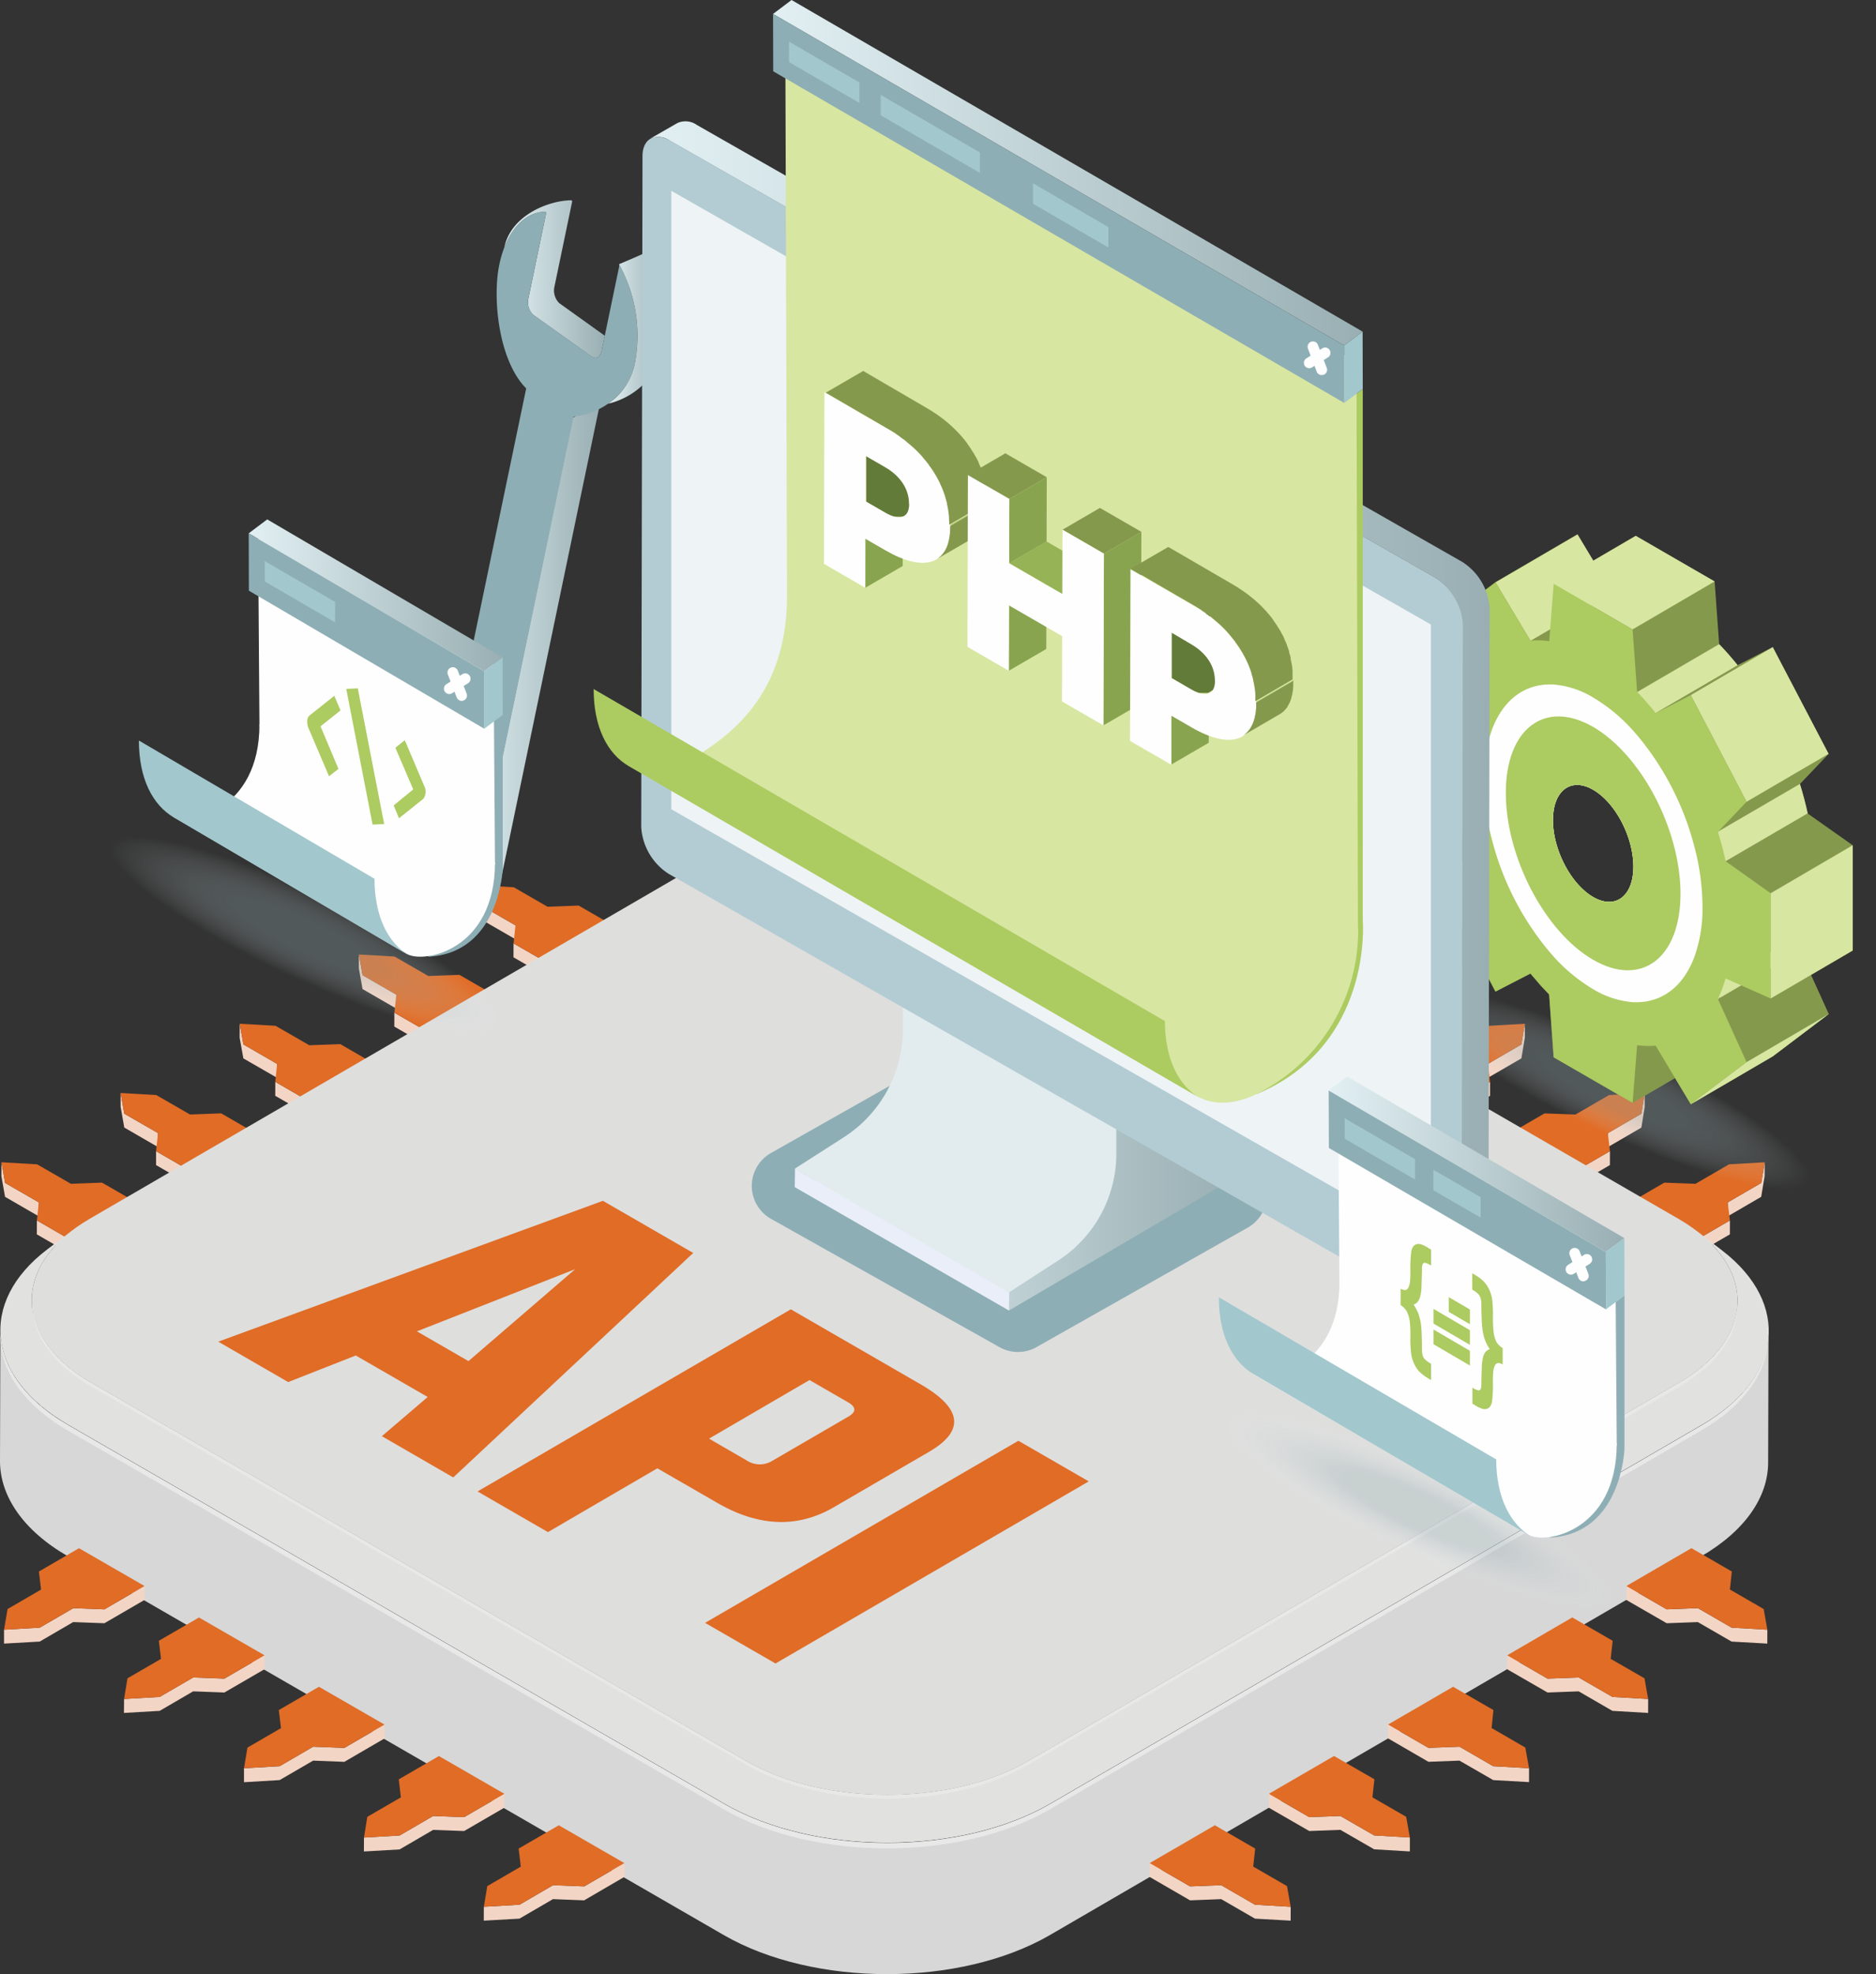 <svg id="Layer_1" data-name="Layer 1" xmlns="http://www.w3.org/2000/svg" xmlns:xlink="http://www.w3.org/1999/xlink" viewBox="0 0 352.92 371.29"><rect x="0" y="0" width="352.92" height="371.29" fill="#333333" stroke="none"/><defs><style>.cls-1{fill:#f3d5c5;}.cls-2{fill:#e06c26;}.cls-14,.cls-3,.cls-8,.cls-9{isolation:isolate;}.cls-4{fill:#dededd;}.cls-5{fill:#d7d7d7;}.cls-6{fill:#e9e8e8;}.cls-7{fill:#e1e1e0;}.cls-14,.cls-8,.cls-9{opacity:0.3;}.cls-8{fill:url(#radial-gradient);}.cls-9{fill:url(#radial-gradient-2);}.cls-10{fill:#85994d;}.cls-11{fill:#d7e6a1;}.cls-12{fill:#accb61;}.cls-13{fill:#fdfefd;}.cls-14{fill:url(#radial-gradient-3);}.cls-15{fill:#8eaeb5;}.cls-16{fill:url(#linear-gradient);}.cls-17{fill:#e2ecee;}.cls-18{fill:#e9eef8;}.cls-19{fill:url(#linear-gradient-2);}.cls-20{fill:#5d797d;}.cls-21{fill:url(#linear-gradient-3);}.cls-22{fill:url(#linear-gradient-4);}.cls-23{fill:url(#linear-gradient-5);}.cls-24{fill:#b3ccd3;}.cls-25{fill:#eef3f5;}.cls-26{fill:url(#linear-gradient-6);}.cls-27{fill:#a2c7cd;}.cls-28{fill:url(#linear-gradient-7);}.cls-29{fill:url(#linear-gradient-8);}.cls-30{fill:#89a44f;}.cls-31{fill:#637b39;}.cls-32{fill:#96b356;}</style><radialGradient id="radial-gradient" cx="461.72" cy="-399.29" r="40.6" gradientTransform="matrix(0, 1, 0.2, 0, 383.35, -256.77)" gradientUnits="userSpaceOnUse"><stop offset="0.38" stop-color="#99afb3"/><stop offset="0.46" stop-color="#9fb4b8" stop-opacity="0.92"/><stop offset="0.6" stop-color="#adc1c6" stop-opacity="0.72"/><stop offset="0.8" stop-color="#c6d7da" stop-opacity="0.38"/><stop offset="1" stop-color="#e2f0f3" stop-opacity="0"/></radialGradient><radialGradient id="radial-gradient-2" cx="226.55" cy="-477.09" r="40.6" gradientTransform="matrix(0, 1, 0.2, 0, 152.91, -50.59)" xlink:href="#radial-gradient"/><radialGradient id="radial-gradient-3" cx="462.17" cy="-486.49" r="40.61" gradientTransform="matrix(0, 1, 0.2, 0, 364.31, -178.02)" xlink:href="#radial-gradient"/><linearGradient id="linear-gradient" x1="149.51" y1="-776.65" x2="232.3" y2="-776.65" gradientTransform="matrix(1, 0, 0, -1, 0, -549.5)" gradientUnits="userSpaceOnUse"><stop offset="0" stop-color="#e2f0f3"/><stop offset="1" stop-color="#99afb3"/></linearGradient><linearGradient id="linear-gradient-2" x1="94.87" y1="-602" x2="113.78" y2="-602" xlink:href="#linear-gradient"/><linearGradient id="linear-gradient-3" x1="86.76" y1="-673.41" x2="113.15" y2="-673.41" xlink:href="#linear-gradient"/><linearGradient id="linear-gradient-4" x1="114.4" y1="-611.23" x2="124.81" y2="-611.23" xlink:href="#linear-gradient"/><linearGradient id="linear-gradient-5" x1="122.3" y1="-684.35" x2="280.24" y2="-684.35" xlink:href="#linear-gradient"/><linearGradient id="linear-gradient-6" x1="145.43" y1="-581.99" x2="256.34" y2="-581.99" xlink:href="#linear-gradient"/><linearGradient id="linear-gradient-7" x1="249.95" y1="-768.49" x2="305.57" y2="-768.49" xlink:href="#linear-gradient"/><linearGradient id="linear-gradient-8" x1="46.79" y1="-661.48" x2="94.55" y2="-661.48" xlink:href="#linear-gradient"/></defs><polygon class="cls-1" points="241.72 169.1 241.73 166.49 241.08 170.38 234.76 174.05 234.76 176.65 241.07 172.99 241.72 169.1"/><polygon class="cls-1" points="235.17 180.05 235.18 177.44 227.62 181.82 215.3 174.7 215.29 177.32 227.62 184.44 235.17 180.05"/><polygon class="cls-1" points="264.29 182.13 264.3 179.51 263.65 183.4 257.34 187.07 257.33 189.69 263.63 186.02 264.29 182.13"/><polygon class="cls-1" points="237.86 190.35 250.19 197.47 257.74 193.08 257.75 190.47 250.2 194.85 237.87 187.74 237.86 190.35"/><polygon class="cls-1" points="286.86 195.16 286.87 192.55 286.21 196.44 279.91 200.1 279.9 202.72 286.21 199.06 286.86 195.16"/><polygon class="cls-1" points="260.43 203.38 272.75 210.5 280.31 206.11 280.31 203.49 272.77 207.88 260.44 200.76 260.43 203.38"/><polygon class="cls-1" points="309.41 208.18 309.41 205.57 308.78 209.47 302.47 213.13 302.47 215.75 308.78 212.08 309.41 208.18"/><polygon class="cls-1" points="283 216.41 295.31 223.52 302.86 219.13 302.87 216.51 295.31 220.9 283 213.79 283 216.41"/><polygon class="cls-1" points="331.97 221.21 331.99 218.6 331.33 222.49 325.02 226.15 325.02 228.77 331.32 225.1 331.97 221.21"/><polygon class="cls-1" points="305.55 229.43 317.87 236.55 325.43 232.16 325.44 229.54 317.88 233.93 305.56 226.81 305.55 229.43"/><polygon class="cls-2" points="235.18 177.44 234.76 174.05 241.08 170.38 241.73 166.49 235.02 166.88 228.71 170.54 222.84 170.32 215.3 174.7 227.62 181.82 235.18 177.44"/><polygon class="cls-2" points="250.2 194.85 257.75 190.47 257.34 187.07 263.65 183.4 264.3 179.51 257.58 179.91 251.28 183.57 245.42 183.34 237.87 187.74 250.2 194.85"/><polygon class="cls-2" points="272.77 207.88 280.31 203.49 279.91 200.1 286.21 196.44 286.87 192.55 280.15 192.94 273.84 196.6 267.99 196.38 260.44 200.76 272.77 207.88"/><polygon class="cls-2" points="295.31 220.9 302.87 216.51 302.47 213.13 308.78 209.47 309.41 205.57 302.7 205.96 296.39 209.62 290.56 209.41 283 213.79 295.31 220.9"/><polygon class="cls-2" points="317.88 233.93 325.44 229.54 325.02 226.15 331.33 222.49 331.99 218.6 325.27 218.99 318.96 222.65 313.1 222.43 305.56 226.81 317.88 233.93"/><polygon class="cls-1" points="96.97 176.66 96.98 174.05 90.63 170.38 89.94 166.49 89.93 169.1 90.62 172.99 96.97 176.66"/><polygon class="cls-1" points="96.6 180.05 104.2 184.44 116.45 177.32 116.45 174.7 104.21 181.82 96.61 177.44 96.6 180.05"/><polygon class="cls-1" points="74.55 189.69 74.56 187.07 68.21 183.41 67.51 179.52 67.51 182.13 68.2 186.02 74.55 189.69"/><polygon class="cls-1" points="74.18 193.08 81.78 197.47 94.03 190.35 94.03 187.74 81.79 194.85 74.19 190.47 74.18 193.08"/><polygon class="cls-1" points="52.13 202.72 52.13 200.1 45.79 196.44 45.1 192.55 45.08 195.16 45.78 199.06 52.13 202.72"/><polygon class="cls-1" points="51.78 206.1 59.37 210.48 71.6 203.38 71.61 200.77 59.39 207.87 51.79 203.48 51.78 206.1"/><polygon class="cls-1" points="29.72 215.74 29.73 213.12 23.38 209.46 22.69 205.57 22.69 208.18 23.38 212.07 29.72 215.74"/><polygon class="cls-1" points="29.36 219.13 36.95 223.52 49.2 216.4 49.21 213.79 36.96 220.9 29.36 216.52 29.36 219.13"/><polygon class="cls-1" points="7.3 228.77 7.31 226.15 0.96 222.49 0.27 218.6 0.26 221.21 0.95 225.1 7.3 228.77"/><polygon class="cls-1" points="6.93 232.16 14.53 236.55 26.78 229.43 26.79 226.81 14.53 233.93 6.94 229.54 6.93 232.16"/><polygon class="cls-2" points="96.98 174.05 96.61 177.44 104.21 181.82 116.45 174.7 108.86 170.32 103 170.54 96.66 166.88 89.94 166.49 90.63 170.38 96.98 174.05"/><polygon class="cls-2" points="74.56 187.07 74.19 190.47 81.79 194.85 94.03 187.74 86.44 183.35 80.58 183.57 74.23 179.91 67.51 179.52 68.21 183.41 74.56 187.07"/><polygon class="cls-2" points="52.13 200.1 51.79 203.48 59.39 207.87 71.61 200.77 64.02 196.38 58.18 196.59 51.83 192.93 45.1 192.55 45.79 196.44 52.13 200.1"/><polygon class="cls-2" points="29.73 213.12 29.36 216.52 36.96 220.9 49.21 213.79 41.61 209.4 35.75 209.62 29.4 205.96 22.69 205.57 23.38 209.46 29.73 213.12"/><polygon class="cls-2" points="7.31 226.15 6.94 229.54 14.53 233.93 26.79 226.81 19.19 222.43 13.34 222.65 6.98 218.99 0.27 218.6 0.96 222.49 7.31 226.15"/><g class="cls-3"><path class="cls-4" d="M315.78,229.25c14.74,8.51,14.8,22.29.17,30.78L193.47,331.21c-14.62,8.5-38.39,8.51-53.13,0L17.05,260c-14.71-8.5-14.79-22.29-.16-30.78l122.48-71.18c14.61-8.5,38.42-8.5,53.13,0Z"/><path class="cls-5" d="M320.11,268.09,197.63,339.27c-16.92,9.83-44.41,9.84-61.45,0L12.9,268.09C4.33,263.15.05,256.66.07,250.17L0,274.82c0,6.48,4.26,13,12.83,17.92l123.28,71.18c17,9.84,44.53,9.83,61.45,0L320,292.74c8.41-4.88,12.62-11.27,12.63-17.67l.07-24.65C332.73,256.82,328.52,263.21,320.11,268.09Z"/><path class="cls-6" d="M320.11,268.09,197.63,339.27c-16.92,9.83-44.41,9.84-61.45,0L12.9,268.09C4.33,263.15.05,256.66.07,250.17V252c.33,6.21,4.55,12.36,12.76,17.1l123.28,71.17c17,9.84,44.53,9.83,61.45,0L320,269.07c8.41-4.88,12.62-11.27,12.63-17.67v-.17C332.32,257.35,328.16,263.41,320.11,268.09Z"/><path class="cls-7" d="M324.05,235.25l-4.69-3.61c11.05,8.53,9.92,20.65-3.41,28.39L193.47,331.21c-14.62,8.5-38.39,8.51-53.13,0L17.05,260c-13.5-7.8-14.68-20-3.49-28.57l-4.71,3.59c-12.94,9.86-11.57,24,4.05,33l123.28,71.18c17,9.84,44.53,9.83,61.45,0l122.48-71.18C335.53,259.14,336.83,245.12,324.05,235.25Z"/><path class="cls-6" d="M316,260,193.47,331.21c-14.62,8.5-38.39,8.51-53.13,0L17.05,260c-7.24-4.19-10.9-9.66-11-15.15-.2,5.73,3.47,11.51,11,15.88l123.29,71.17c14.74,8.51,38.51,8.5,53.13,0L316,260.77c7.5-4.36,11.1-10.1,10.89-15.8C326.73,250.43,323.13,255.86,316,260Z"/><path class="cls-2" d="M113.42,225.85,41.06,252.34l13.15,7.6,12.72-5,13.53,7.81-8.62,7.37,13.43,7.76,45.14-42.22ZM88.13,256l-9.7-5.6,29.77-11.69Z"/><path class="cls-2" d="M156.88,283.47l17.88-10.4q10.2-5.91-1.56-12.7l-24.43-14.11L89.84,280.51l13.24,7.65,20.58-12,11.19,6.45Q146.61,289.45,156.88,283.47Zm-4.59-23.91,7.19,4.15c1.61.92,1.65,1.84.1,2.74l-14.27,8.29a4.46,4.46,0,0,1-4.74,0l-7.18-4.16Z"/><polygon class="cls-2" points="191.58 270.98 132.64 305.23 145.89 312.87 204.82 278.62 191.58 270.98"/></g><polygon class="cls-1" points="27.19 298.3 19.64 302.69 13.79 302.47 7.48 306.13 0.76 306.52 0.76 309.13 7.47 308.75 13.77 305.08 19.64 305.3 27.18 300.92 27.19 298.3"/><polygon class="cls-1" points="49.76 311.33 42.21 315.72 36.35 315.5 30.04 319.16 23.34 319.55 23.32 322.17 30.04 321.78 36.34 318.11 42.21 318.33 49.76 313.95 49.76 311.33"/><polygon class="cls-1" points="72.33 324.36 64.78 328.75 58.92 328.52 52.61 332.19 45.9 332.58 45.9 335.2 52.61 334.8 58.91 331.14 64.78 331.37 72.32 326.98 72.33 324.36"/><polygon class="cls-1" points="94.88 337.38 87.32 341.77 81.49 341.55 75.18 345.22 68.47 345.61 68.46 348.23 75.18 347.84 81.48 344.17 87.32 344.38 94.87 340 94.88 337.38"/><polygon class="cls-1" points="104.04 354.57 97.74 358.24 91.02 358.63 91.01 361.24 97.72 360.86 104.03 357.19 109.89 357.42 117.44 353.02 117.45 350.41 109.9 354.8 104.04 354.57"/><polygon class="cls-2" points="14.86 291.19 7.32 295.57 7.72 298.97 1.42 302.63 0.76 306.52 7.48 306.13 13.79 302.47 19.64 302.69 27.19 298.3 14.86 291.19"/><polygon class="cls-2" points="37.43 304.22 29.88 308.6 30.29 312 23.98 315.66 23.34 319.55 30.04 319.16 36.35 315.5 42.21 315.72 49.76 311.33 37.43 304.22"/><polygon class="cls-2" points="60 317.25 52.45 321.63 52.86 325.03 46.55 328.69 45.9 332.58 52.61 332.19 58.92 328.52 64.78 328.75 72.33 324.36 60 317.25"/><polygon class="cls-2" points="82.57 330.28 75.02 334.66 75.41 338.05 69.1 341.71 68.47 345.61 75.18 345.22 81.49 341.55 87.32 341.77 94.88 337.38 82.57 330.28"/><polygon class="cls-2" points="97.57 347.68 97.97 351.08 91.67 354.74 91.02 358.63 97.74 358.24 104.04 354.57 109.9 354.8 117.45 350.41 105.12 343.3 97.57 347.68"/><polygon class="cls-1" points="325.76 306.13 319.41 302.46 313.55 302.69 305.96 298.3 305.95 300.92 313.55 305.3 319.4 305.08 325.75 308.75 332.47 309.13 332.48 306.52 325.76 306.13"/><polygon class="cls-1" points="296.99 315.5 291.13 315.72 283.54 311.33 283.53 313.95 291.13 318.33 296.99 318.11 303.33 321.78 310.05 322.17 310.06 319.55 303.34 319.16 296.99 315.5"/><polygon class="cls-1" points="274.57 328.52 268.73 328.74 261.13 324.35 261.13 326.96 268.72 331.36 274.56 331.14 280.91 334.8 287.65 335.18 287.65 332.57 280.91 332.19 274.57 328.52"/><polygon class="cls-1" points="252.16 341.55 246.3 341.77 238.71 337.38 238.7 340 246.3 344.38 252.16 344.16 258.51 347.82 265.23 348.22 265.23 345.6 258.52 345.21 252.16 341.55"/><polygon class="cls-1" points="229.74 354.57 223.89 354.8 216.29 350.41 216.28 353.02 223.88 357.42 229.74 357.19 236.09 360.86 242.8 361.24 242.81 358.63 236.09 358.24 229.74 354.57"/><polygon class="cls-2" points="331.79 302.63 325.44 298.96 325.8 295.57 318.2 291.18 305.96 298.3 313.55 302.69 319.41 302.46 325.76 306.13 332.48 306.52 331.79 302.63"/><polygon class="cls-2" points="303.01 312 303.38 308.6 295.78 304.21 283.54 311.33 291.13 315.72 296.99 315.5 303.34 319.16 310.06 319.55 309.37 315.66 303.01 312"/><polygon class="cls-2" points="280.61 325.01 280.95 321.63 273.36 317.25 261.13 324.35 268.73 328.74 274.57 328.52 280.91 332.19 287.65 332.57 286.95 328.68 280.61 325.01"/><polygon class="cls-2" points="258.19 338.05 258.56 334.65 250.96 330.27 238.71 337.38 246.3 341.77 252.16 341.55 258.52 345.21 265.23 345.6 264.54 341.71 258.19 338.05"/><polygon class="cls-2" points="235.76 351.07 236.13 347.68 228.54 343.3 216.29 350.41 223.89 354.8 229.74 354.57 236.09 358.24 242.81 358.63 242.12 354.74 235.76 351.07"/><ellipse class="cls-8" cx="303.49" cy="204.95" rx="20.34" ry="53.71" transform="translate(-10.62 393.23) rotate(-64.97)"/><ellipse class="cls-9" cx="57.5" cy="175.96" rx="20.34" ry="53.71" transform="translate(-126.26 153.61) rotate(-64.97)"/><path class="cls-10" d="M347.86,158.5l-.27-.19L340.06,153c-.4-1.85-.89-3.7-1.46-5.53L344,141.8l-10.5-20.06-6.58,3.39q-1.7-2.1-3.51-4l-.85-11.77-14.84-8.58-8,4.67-3-4.94-15.43,9-10.5,7.94,3.34,7.37-7.88,4.6v19.8l8.47,6h0q.6,2.78,1.46,5.52h0l-5.39,5.67,10.5,20.06,6.58-3.39h0l1,1.17q.81,1,1.65,1.86l.44.47h0l.45.47h0l.84,11.78,14.85,8.57,8-4.67,3,4.94,15.43-9,9.44-7.13h0l1.06-.81-.41-.9-2.93-6.46h0l7.87-4.61V159Zm-48.15,10.21c-4.18-2.42-7.57-8.89-7.57-14.46s3.39-8.13,7.57-5.72,7.57,8.88,7.57,14.46S303.89,171.12,299.71,168.71Z"/><polygon class="cls-10" points="266.31 129.44 281.75 120.42 281.75 140.21 266.31 149.24 266.31 129.44"/><polygon class="cls-10" points="307.13 207.43 322.56 198.41 307.72 189.84 292.29 198.86 307.13 207.43"/><polygon class="cls-10" points="287.93 120.52 292.6 117.79 291.71 121.71 288.89 122.13 287.93 120.52"/><path class="cls-11" d="M338.61,147.44c.57,1.83,1.06,3.68,1.46,5.53l-15.43,9-3.26.52v-5.07l1.8-1Z"/><polygon class="cls-10" points="328.57 199.77 344 190.74 338.61 178.85 323.18 187.88 328.57 199.77"/><path class="cls-11" d="M322.83,184.39l1.81-.36,15.42-9a23.16,23.16,0,0,1-1.46,3.84l-15,8.78h-.2v.14l-.22.13-.92-1.27Z"/><polygon class="cls-11" points="281.35 109.53 296.78 100.51 303.36 111.5 287.93 120.52 281.35 109.53"/><polygon class="cls-11" points="292.29 109.81 307.72 100.78 322.56 109.36 307.13 118.38 292.29 109.81"/><path class="cls-11" d="M311.49,134.12l-1.21.63-3.46-4,1.16-.59,15.43-9a50.93,50.93,0,0,1,3.51,4Z"/><polygon class="cls-10" points="311.49 134.12 318.07 130.74 333.5 121.71 326.92 125.1 311.49 134.12"/><polygon class="cls-11" points="318.07 130.74 333.5 121.71 344 141.78 328.57 150.8 318.07 130.74"/><path class="cls-12" d="M324.64,162h0c-.4-1.85-.89-3.7-1.46-5.53h0a68.85,68.85,0,0,0-11.69-22.34h0q-1.69-2.1-3.51-4h0a39.33,39.33,0,0,0-8.27-6.54,23.48,23.48,0,0,0-7.76-2.93l-.51-.07a14.72,14.72,0,0,0-3.51-.09h0a13.19,13.19,0,0,0-6.18,2.19,16.35,16.35,0,0,0-5.51,6.65,25.08,25.08,0,0,0-1.46,3.84,37,37,0,0,0-1.33,10.26V145a57.4,57.4,0,0,0,1.3,10.2h0q.6,2.78,1.46,5.52h0a68.85,68.85,0,0,0,11.69,22.34c.31.4.64.79,1,1.17q.81,1,1.65,1.86l.44.47h0l.45.47h0a39.06,39.06,0,0,0,8.27,6.55l.77.43a22.26,22.26,0,0,0,7.5,2.57,15.84,15.84,0,0,0,3.51.09,13.24,13.24,0,0,0,5.3-1.65,15.92,15.92,0,0,0,6.39-7.19h0a24.19,24.19,0,0,0,1.46-3.85h0A37,37,0,0,0,326,173.76,56,56,0,0,0,324.64,162Zm-17.36,1c0,5.57-3.39,8.13-7.57,5.72s-7.57-8.89-7.57-14.46,3.39-8.13,7.57-5.72,7.57,8.87,7.57,14.46Z"/><polygon class="cls-12" points="292.29 109.81 307.13 118.38 308.56 138.23 290.86 128.02 292.29 109.81"/><polygon class="cls-12" points="318.07 130.74 328.57 150.8 319.48 160.35 306.98 136.45 318.07 130.74"/><polygon class="cls-12" points="333.1 168 333.1 187.8 318.83 181.45 318.83 157.86 333.1 168"/><polygon class="cls-12" points="328.57 199.77 318.07 207.7 306.98 189.18 319.48 179.72 328.57 199.77"/><polygon class="cls-12" points="307.13 207.43 292.29 198.86 290.86 179 308.56 189.22 307.13 207.43"/><polygon class="cls-12" points="281.35 186.5 270.85 166.44 279.93 156.89 292.44 180.79 281.35 186.5"/><polygon class="cls-12" points="266.31 149.24 266.31 129.44 280.59 135.78 280.59 159.37 266.31 149.24"/><polygon class="cls-12" points="270.85 117.47 281.35 109.53 292.44 128.06 279.93 137.51 270.85 117.47"/><path class="cls-13" d="M318.83,159.52c-.07-.28-.15-.57-.23-.86a53.48,53.48,0,0,0-10.74-20.53c-.18-.21-.36-.42-.55-.62h0a31.83,31.83,0,0,0-7.6-6.32,17,17,0,0,0-7.6-2.46h-.55c-4.16,0-7.62,2.18-9.81,6.15a15.87,15.87,0,0,0-.94,2h0c-.08.19-.15.39-.22.6a22.61,22.61,0,0,0-1,4.05h0a31.65,31.65,0,0,0-.41,5.24,44.4,44.4,0,0,0,1.45,11c.07.29.15.58.23.87h0a53.46,53.46,0,0,0,10.7,20.46h0l.55.63h0a31.83,31.83,0,0,0,7.6,6.32,17,17,0,0,0,7.6,2.45h.54c4.82,0,8.68-2.91,10.75-8.13h0c.08-.2.16-.4.23-.6a27.16,27.16,0,0,0,1.45-9.29A44.56,44.56,0,0,0,318.83,159.52ZM307.28,163c0,5.57-3.39,8.13-7.57,5.72s-7.57-8.89-7.57-14.46,3.39-8.13,7.57-5.72S307.28,157.41,307.28,163Z"/><path class="cls-12" d="M299.71,136.72c-9.07-5.24-16.43.32-16.43,12.41s7.36,26.15,16.43,31.39,16.43-.32,16.43-12.42S308.78,142,299.71,136.72Zm0,32c-4.18-2.42-7.57-8.89-7.57-14.46s3.39-8.13,7.57-5.72,7.57,8.88,7.57,14.46-3.39,8.12-7.57,5.71Z"/><polygon class="cls-11" points="333.1 168 348.53 158.98 348.53 178.78 333.1 187.8 333.1 168"/><polygon class="cls-11" points="328.57 199.77 344 190.74 333.5 198.68 318.07 207.7 328.57 199.77"/><ellipse class="cls-14" cx="267.01" cy="284.15" rx="20.34" ry="53.71" transform="translate(-103.42 405.86) rotate(-64.97)"/><path class="cls-15" d="M305.6,243.65v28.84s-.5,16-14,16.7l11.89-43.95Z"/><path class="cls-15" d="M234.65,218.5l-42.91-24.11a7.1,7.1,0,0,0-7,0l-39.68,22.46a7.11,7.11,0,0,0,0,12.4L188,253.36a7.1,7.1,0,0,0,7,0l39.7-22.45a7.11,7.11,0,0,0,0-12.41Z"/><polygon class="cls-16" points="149.51 223.25 189.82 246.48 232.3 221.52 208.34 207.81 149.51 223.25"/><path class="cls-17" d="M169.85,193.59a24.13,24.13,0,0,1-11,20.24l-9.36,6,40.32,23.24,9.27-6A23.91,23.91,0,0,0,210,217v-4.89l-40.15-23.44Z"/><polygon class="cls-18" points="149.51 223.25 189.81 246.48 189.86 243.06 149.56 219.83 149.51 223.25"/><path class="cls-19" d="M104.31,53.89,107.62,38a.3.3,0,0,0-.1-.33c-4,0-11.32,2.61-12.65,8.88,1.67-4.28,4.53-6.72,7.75-6.7a.28.28,0,0,1,.1.32L99.41,56.1a3.29,3.29,0,0,0,.88,3.1l11.07,7.91a1.17,1.17,0,0,0,.63.22c.52,0,1-.47,1.19-1.31l.6-2.87L105.19,57A3.34,3.34,0,0,1,104.31,53.89Z"/><path class="cls-20" d="M90.39,165.22h-.5l-.18-.06h0l-.19-.08h0l-.19-.13a.53.53,0,0,1-.14-.12l-.06-.05-.1-.11v0a.61.61,0,0,1-.07-.1l-.08-.1a.36.36,0,0,0-.07-.1.75.75,0,0,0-.07-.12l-.06-.11-.06-.13-.06-.11v-.24a2.09,2.09,0,0,1-.08-.23v-.1a1.67,1.67,0,0,0-.08-.3h0a4.37,4.37,0,0,0-.08-.48V162a.89.89,0,0,1,0-.23v-.14a.49.49,0,0,0,0-.17V161l.06-.25h0a2.25,2.25,0,0,1,.08-.24h0a.27.27,0,0,1,.07-.18h0c0-.07.07-.13.1-.19h0l.09-.14h0l.11-.15h0l.09-.09h0l.16-.11-5.25,3.3-.16.11v.05l-.09.09h0l-.1.12h0v.14h0a1.09,1.09,0,0,0-.08.15h0v.23h0a1.07,1.07,0,0,0-.07.19h0v1.78h0a4,4,0,0,0,.07.48h0a.43.43,0,0,0,.08.3v.1a2.09,2.09,0,0,0,.08.23v.06h0a.29.29,0,0,0,0,.13l.06.12.06.13.06.11a.75.75,0,0,1,.07.12.36.36,0,0,1,.07.1l.08.1.05.08h0l.1.11h.06l.1.08.06.05.13.07h0l.09.05h.83l.18-.09,5.25-3.3-.18.09Z"/><path class="cls-21" d="M89.06,168.65l-.06.26a2,2,0,0,1-.12.48v.06l-.12.37v.12a2,2,0,0,1-.13.33h0l-.15.35v.09l-.12.23-.06.1-.15.25h0c-.07.1-.13.2-.2.29v.06l-.26.31h0l-.13.13h0l-.13.12-.06.05a2.76,2.76,0,0,1-.39.28l5.25-3.3.2-.13h0l.14-.11.08-.07.11-.1.08-.09.1-.09h0l.26-.31h0c.07-.09.13-.19.2-.29h0l.15-.25h0v-.06l.12-.23v-.06h0l.15-.34h0c0-.11.09-.22.13-.33h0v-.07l.12-.37h0a2.25,2.25,0,0,1,.12-.48c0-.16,0,0,0,0a.36.36,0,0,1,0-.21L113,75.29l-5.25,3.3Z"/><path class="cls-15" d="M116.49,50.07,113.18,66c-.18.84-.66,1.31-1.19,1.31a1,1,0,0,1-.63-.23l-11.07-7.9a3.32,3.32,0,0,1-.88-3.1l3.31-15.92a.3.3,0,0,0-.1-.33c-4,0-7.4,3.7-8.7,10s-.13,18,5.07,23.22L80.43,162.17c-.83,4,.26,8.37,2.72,10.21a3.45,3.45,0,0,0,2.06.76c1.74,0,3.29-1.61,3.89-4.49l18.8-90.3c4.29-.34,10.19-3.55,11.5-9.84a28,28,0,0,0-2.93-18.82C116.45,49.8,116.51,50,116.49,50.07ZM86.35,166.77c-.23,1.14-.85,1.81-1.53,1.81a1.43,1.43,0,0,1-.77-.29,4.39,4.39,0,0,1-1.13-4.08c.24-1.14.85-1.8,1.54-1.8a1.31,1.31,0,0,1,.76.28A4.36,4.36,0,0,1,86.35,166.77Z"/><path class="cls-22" d="M116.46,49.69a27.87,27.87,0,0,1,2.94,18.82,12,12,0,0,1-5,7.42c4-.91,8.74-4.06,9.89-9.6a27.9,27.9,0,0,0-2.93-18.81C121.36,47.63,116.46,49.69,116.46,49.69Z"/><path class="cls-23" d="M275.11,105.7l-144-82.19a3.7,3.7,0,0,0-3.69-.36l-5.12,2.94a3.7,3.7,0,0,1,3.69.36l144,82.19a11.18,11.18,0,0,1,5.13,8.79l-.24,126.17a3.56,3.56,0,0,1-1.51,3.28l5.12-2.94a3.56,3.56,0,0,0,1.51-3.28l.24-126.18A11.16,11.16,0,0,0,275.11,105.7Z"/><path class="cls-24" d="M270,108.64,126.06,26.45c-2.85-1.62-5.18-.34-5.19,2.9l-.24,126.17a11.23,11.23,0,0,0,5.16,8.83l144,82.18c2.83,1.62,5.15.31,5.16-2.93l.24-126.17A11.16,11.16,0,0,0,270,108.64Z"/><polygon class="cls-25" points="126.29 152.21 269.18 233.78 269.18 117.46 126.29 35.89 126.29 152.21"/><path class="cls-12" d="M256.37,73.16v100s2,23.46-20,32.63l16.51-130Z"/><path class="cls-11" d="M255.47,174.47h0l-.28-106.35L147.73,5.64,148.06,112c0,16.18-7.89,24.89-17.65,30.53-4.91,2.83-9.36,3.09-12.59,1.22L225.29,206.2c3.22,1.87,7.67,1.62,12.59-1.22a34.31,34.31,0,0,0,17.63-30.2h0Z"/><path class="cls-12" d="M219.14,192.05,111.68,129.6c0,7.12,2.54,12.13,6.6,14.49l107.47,62.45C221.69,204.18,219.16,199.17,219.14,192.05Z"/><polygon class="cls-26" points="145.43 2.62 148.91 0 256.34 62.37 252.85 64.98 145.43 2.62"/><polygon class="cls-27" points="252.85 64.98 256.34 62.37 256.37 73.16 252.88 75.78 252.85 64.98"/><polygon class="cls-15" points="145.43 2.62 252.85 64.98 252.88 75.78 145.46 13.41 145.43 2.62"/><polygon class="cls-27" points="194.34 34.48 194.34 38.32 208.51 46.55 208.51 42.71 194.34 34.48"/><polygon class="cls-27" points="161.68 15.52 148.44 7.84 148.45 11.68 161.68 19.36 161.68 15.52"/><polygon class="cls-27" points="165.68 17.84 165.68 21.68 184.34 32.52 184.34 28.68 165.68 17.84"/><path class="cls-13" d="M246.29,69.25a1,1,0,0,1-1-1,1,1,0,0,1,.47-.85l3-1.88a1,1,0,1,1,1.06,1.7h0l-3,1.88A1,1,0,0,1,246.29,69.25Z"/><path class="cls-13" d="M248.64,70.54a1,1,0,0,1-.94-.64l-1.64-4.32a1,1,0,0,1,1.87-.72l1.66,4.32a1,1,0,0,1-.56,1.3h0A1.21,1.21,0,0,1,248.64,70.54Z"/><path class="cls-13" d="M235.39,258.22l52.18,30.45c3.22,1.87,16.58-.72,16.58-17.18L252,241C252,257.45,238.61,260.09,235.39,258.22Z"/><path class="cls-27" d="M281.47,274.49,229.3,244c0,7.12,2.54,12.13,6.6,14.49L288.06,289C284.06,286.62,281.49,281.61,281.47,274.49Z"/><polygon class="cls-13" points="251.7 203.75 251.98 241.4 304.15 271.86 303.87 234.21 251.7 203.75"/><path class="cls-12" d="M281.55,252.46a5.64,5.64,0,0,1-.55-1.79,21.94,21.94,0,0,1-.14-3.14,23.87,23.87,0,0,0-.14-3.05,6.67,6.67,0,0,0-.56-1.91,5.83,5.83,0,0,0-1-1.51,7.7,7.7,0,0,0-1.75-1.31l-.44-.26v3.08a4.48,4.48,0,0,1,1.17.86,2.38,2.38,0,0,1,.41.75,4.4,4.4,0,0,1,.13,1.25c0,.39,0,1.31.07,2.75a17.12,17.12,0,0,0,.22,2.37,8.44,8.44,0,0,0,.48,1.7,8.6,8.6,0,0,0,.81,1.49,2.05,2.05,0,0,0-.84.58,2.81,2.81,0,0,0-.44,1,9.59,9.59,0,0,0-.22,1.93c-.05,1.47-.08,2.47-.08,3a2.81,2.81,0,0,1-.12,1,.44.44,0,0,1-.4.26A3.45,3.45,0,0,1,277,261v3l.44.26A5.36,5.36,0,0,0,279,265a1.4,1.4,0,0,0,1.15-.26,2.15,2.15,0,0,0,.55-1.27,23.69,23.69,0,0,0,.15-3.37c0-.7,0-1.4.07-2.1a3.44,3.44,0,0,1,.31-1.18.8.8,0,0,1,.54-.46,1.78,1.78,0,0,1,.92.26v-3.07A3.52,3.52,0,0,1,281.55,252.46Z"/><path class="cls-12" d="M267.19,234a1.4,1.4,0,0,0-1.17.26,2.18,2.18,0,0,0-.54,1.26,24,24,0,0,0-.15,3.39,20.65,20.65,0,0,1-.07,2.08,3.28,3.28,0,0,1-.31,1.19.79.79,0,0,1-.53.46,1.79,1.79,0,0,1-.93-.26h0v3.07a3.63,3.63,0,0,1,1.15,1.19,5.66,5.66,0,0,1,.56,1.79,23.34,23.34,0,0,1,.13,3.13,23.18,23.18,0,0,0,.14,3,6.8,6.8,0,0,0,.56,1.93,5.83,5.83,0,0,0,1,1.51,8.82,8.82,0,0,0,1.74,1.29l.45.27V256.5a5.38,5.38,0,0,1-1.22-.89,1.79,1.79,0,0,1-.38-.72,6,6,0,0,1-.12-1.34c0-2.06-.08-3.4-.13-4a10.49,10.49,0,0,0-.54-2.47,9.2,9.2,0,0,0-.91-1.73,1.45,1.45,0,0,0,.79-.52,2.66,2.66,0,0,0,.48-1.07,8.47,8.47,0,0,0,.23-2c.05-1.45.08-2.43.08-3a2.81,2.81,0,0,1,.13-1,.5.5,0,0,1,.41-.26,3.49,3.49,0,0,1,1.18.53v-3l-.45-.26A5.44,5.44,0,0,0,267.19,234Z"/><polygon class="cls-12" points="269.68 252.82 276.52 256.83 276.52 254.06 269.68 250.06 269.68 252.82"/><polygon class="cls-12" points="269.68 248.94 276.52 252.94 276.52 250.18 269.68 246.18 269.68 248.94"/><polygon class="cls-12" points="272.55 246.74 276.52 249.06 276.52 246.29 272.55 243.97 272.55 246.74"/><polygon class="cls-28" points="249.95 205.11 253.44 202.49 305.57 232.86 302.09 235.48 249.95 205.11"/><polygon class="cls-27" points="302.09 235.48 305.57 232.86 305.6 243.65 302.12 246.27 302.09 235.48"/><polygon class="cls-15" points="249.95 205.11 302.09 235.48 302.12 246.27 249.99 215.91 249.95 205.11"/><polygon class="cls-27" points="266.2 218.01 252.97 210.33 252.98 214.18 266.2 221.85 266.2 218.01"/><polygon class="cls-27" points="269.66 220.02 269.66 223.86 278.54 229.01 278.54 225.17 269.66 220.02"/><path class="cls-13" d="M295.53,239.74a1,1,0,0,1-.54-1.84l3-1.88a1,1,0,0,1,1.07,1.69h0l-3,1.88A1,1,0,0,1,295.53,239.74Z"/><path class="cls-13" d="M297.87,241a1,1,0,0,1-.93-.64L295.28,236a1,1,0,0,1,1.86-.72l1.67,4.33a1,1,0,0,1-.58,1.29h0A.89.89,0,0,1,297.87,241Z"/><path class="cls-15" d="M94.58,134.41v28.84s-.5,16-14,16.69L92.46,136Z"/><path class="cls-13" d="M32.23,153.42l44.31,26c3.22,1.87,16.58-.72,16.58-17.18l-44.31-26C48.81,152.65,35.45,155.29,32.23,153.42Z"/><path class="cls-27" d="M70.45,165.28l-44.32-26c0,7.12,2.55,12.13,6.61,14.49l44.31,26C73,177.41,70.47,172.4,70.45,165.28Z"/><polygon class="cls-13" points="48.54 98.95 48.81 136.6 93.12 162.64 92.85 124.99 48.54 98.95"/><polygon class="cls-29" points="46.79 100.31 50.27 97.69 94.55 123.65 91.07 126.26 46.79 100.31"/><polygon class="cls-27" points="91.07 126.26 94.55 123.65 94.58 134.44 91.1 137.06 91.07 126.26"/><polygon class="cls-15" points="46.79 100.31 91.07 126.26 91.1 137.06 46.82 111.1 46.79 100.31"/><polygon class="cls-27" points="63.04 113.21 49.8 105.53 49.82 109.37 63.04 117.05 63.04 113.21"/><path class="cls-13" d="M84.5,130.53a1,1,0,0,1-.53-1.84l3-1.88a1,1,0,1,1,1.09,1.69l-3,1.88A1,1,0,0,1,84.5,130.53Z"/><path class="cls-13" d="M86.85,131.82a1,1,0,0,1-.93-.64l-1.67-4.32a1,1,0,0,1,1.87-.73h0l1.66,4.32a1,1,0,0,1-.56,1.3h0A1.13,1.13,0,0,1,86.85,131.82Z"/><path class="cls-12" d="M74.38,140.64l1.77-1.42,3.65,8.59a2.28,2.28,0,0,1-.16,2.43l-4.58,3.66-1-2.42,3.68-3Z"/><path class="cls-12" d="M62.89,130.87l1.17,2.74-3.76,3,3.37,8L61.9,146l-3.84-9a3.15,3.15,0,0,1-.26-1.42,1.38,1.38,0,0,1,.42-1Z"/><polygon class="cls-12" points="72.27 154.98 70.09 155.09 65.14 129.57 67.31 129.47 72.27 154.98"/><polygon class="cls-30" points="162.79 101.33 169.84 97.23 169.81 106.46 162.76 110.56 162.79 101.33"/><path class="cls-31" d="M177.06,93a1.36,1.36,0,0,1-.3.13l-.06,0-.26.06H176a2.46,2.46,0,0,1-.37,0h-.05l-.41-.09h0l-.46-.16h0l-.5-.22,0,0-.55-.29-3.69-2.13,0-8.54-7,4.09,0,8.54,3.69,2.13.24.14.29.15h.05l.23.11.25.11h.05l.19.08.23.07h.08l.14,0,.21,0h.2l.21,0h.62l.16-.05h.09a1.59,1.59,0,0,0,.27-.12h0Z"/><polygon class="cls-30" points="178.77 98.81 185.81 94.71 185.81 94.81 178.77 98.9 178.77 98.81"/><path class="cls-13" d="M167.11,80.71c7.11,4.1,11.68,10.94,11.66,18.1v.09c0,7.61-5.14,8.69-12.13,4.65l-3.85-2.22,0,9.23L155,106.05l.09-32.3ZM171,94.81v-.09c0-2.77-1.67-5.22-4.48-6.84l-3.65-2.11,0,8.54,3.69,2.13c2.77,1.6,4.46.91,4.47-1.63"/><path class="cls-10" d="M178.72,100.07h0c0,.37-.08.72-.13,1.06h0a7.47,7.47,0,0,1-.2.9s0,0,0,.06a6.74,6.74,0,0,1-.25.72c0,.06-.05.13-.08.19l-.24.47c0,.08-.08.16-.13.23s-.09.11-.13.18a5.58,5.58,0,0,1-.49.6c-.06.06-.11.12-.18.18a4.23,4.23,0,0,1-.72.54h0l7.05-4.09a3.82,3.82,0,0,0,.72-.55l.18-.18a4.13,4.13,0,0,0,.49-.6l.09-.11a.25.25,0,0,0,0-.07l.13-.23c0-.1.12-.2.17-.31a1.11,1.11,0,0,1,.07-.16,1.42,1.42,0,0,1,.08-.18,1.67,1.67,0,0,1,.08-.2c.06-.16.11-.33.16-.5v0a.07.07,0,0,0,0-.05c0-.14.08-.28.11-.42s.07-.32.1-.48v0h0c0-.17.06-.34.08-.52l.06-.53h0l0-.55c0-.19,0-.39,0-.59v0l-7,4.09C178.77,99.31,178.75,99.7,178.72,100.07Z"/><path class="cls-10" d="M168.54,81.6c.37.25.74.5,1.1.76l0,0c.36.26.7.53,1,.81l.16.13c.34.28.66.56,1,.85l.15.14c.32.29.62.59.91.9l.11.11c.3.32.59.64.86,1l.08.09c.28.34.56.68.82,1l0,.06q.38.51.72,1l.27.43c.15.25.31.51.45.76l.13.22c.19.36.38.72.56,1.08l0,.05c.19.4.36.8.52,1.2l0,0c.16.41.3.81.43,1.22l0,.06c.13.41.24.82.34,1.23l0,.09c.09.42.18.83.24,1.26v0c.06.42.11.83.14,1.25,0,0,0,.07,0,.11,0,.43.05.86.05,1.29l7-4.1c0-.18,0-.36,0-.54l0-.57c0-.06,0-.12,0-.18a.34.34,0,0,1,0-.1c0-.09,0-.17,0-.26l-.06-.53c0-.15,0-.31-.07-.46v0l-.09-.51c0-.17-.07-.34-.1-.5a2.25,2.25,0,0,1,0-.22l0-.1a1.16,1.16,0,0,0,0-.18l-.12-.48c-.05-.16-.09-.32-.14-.47l0-.09,0-.06c0-.1-.06-.2-.1-.3l-.15-.44c-.05-.14-.1-.29-.16-.43l0,0,0,0-.12-.31c-.06-.13-.11-.27-.17-.4l-.2-.42,0-.08,0,0c0-.1-.09-.19-.14-.29s-.18-.37-.28-.55-.09-.16-.14-.24l-.12-.22-.15-.26c-.1-.17-.2-.33-.31-.49s-.17-.29-.27-.43l-.08-.13c-.19-.29-.39-.57-.6-.85l0,0,0-.06-.34-.44-.4-.5-.09-.1-.07-.08a3.47,3.47,0,0,0-.25-.29c-.14-.17-.29-.33-.44-.49l-.17-.18-.11-.12-.19-.19-.53-.53-.19-.17-.15-.15-.23-.21c-.21-.19-.41-.37-.62-.54l-.12-.1-.16-.13-.39-.32-.65-.49,0,0h0l-.74-.53-.35-.23-.23-.15-.19-.13-.82-.5a1.18,1.18,0,0,1-.19-.11l-12-7-7.05,4.09,12.05,7c.41.24.81.48,1.2.74Z"/><polygon class="cls-30" points="189.82 113.87 196.87 109.78 196.83 122.06 189.78 126.16 189.82 113.87"/><polygon class="cls-32" points="189.84 105.94 196.89 101.85 206.89 107.62 199.84 111.72 189.84 105.94"/><polygon class="cls-10" points="182.09 89.36 189.13 85.26 196.92 89.76 189.88 93.85 182.09 89.36"/><polygon class="cls-30" points="189.88 93.85 196.92 89.76 196.89 101.85 189.84 105.94 189.88 93.85"/><polygon class="cls-30" points="207.67 104.13 214.72 100.03 214.63 132.33 207.58 136.43 207.67 104.13"/><polygon class="cls-10" points="199.88 99.63 206.92 95.53 214.72 100.03 207.67 104.13 199.88 99.63"/><polygon class="cls-13" points="207.67 104.13 207.58 136.43 199.78 131.93 199.82 119.65 189.82 113.87 189.78 126.16 182 121.66 182.09 89.36 189.88 93.85 189.84 105.94 199.84 111.72 199.88 99.63 207.67 104.13"/><polygon class="cls-30" points="220.37 134.57 227.42 130.47 227.39 139.7 220.34 143.8 220.37 134.57"/><path class="cls-31" d="M234.35,126.35h-.06a1.31,1.31,0,0,1-.27.06H234a1.88,1.88,0,0,1-.34,0h-.05l-.37,0h0a3.48,3.48,0,0,1-.41-.1h0a3.16,3.16,0,0,1-.46-.16h0a4.25,4.25,0,0,1-.5-.22h0l-.55-.3-3.69-2.13,0-8.54L220.41,119l0,8.54,3.69,2.14.24.13.3.16h0l0,0,.22.1.26.11h0l.2.07.22.08h.08l.14,0,.21,0,.07,0h0l.1,0,.2,0h.62l.17,0,.06,0h0l.28-.13,7-4.09Z"/><polygon class="cls-30" points="236.34 132.05 243.39 127.95 243.39 128.05 236.34 132.14 236.34 132.05"/><path class="cls-13" d="M224.69,114c7.11,4.11,11.67,11,11.65,18.1v.09c0,7.61-5.12,8.69-12.12,4.65l-3.85-2.22,0,9.23-7.79-4.5.09-32.3Zm3.86,14.11V128c0-2.77-1.67-5.22-4.48-6.84L220.41,119l0,8.54,3.69,2.14c2.78,1.6,4.47.91,4.47-1.63"/><path class="cls-10" d="M236.3,133.32h0a10.5,10.5,0,0,1-.14,1.06h0c-.06.32-.13.62-.21.91a.09.09,0,0,1,0,0,5.23,5.23,0,0,1-.26.73l-.07.18a5.19,5.19,0,0,1-.25.47l-.12.23c0,.07-.09.12-.13.18a4.13,4.13,0,0,1-.49.6l-.18.18a4.16,4.16,0,0,1-.72.55l7.05-4.1a4.67,4.67,0,0,0,.72-.54l.18-.19a4.91,4.91,0,0,0,.49-.6,1.06,1.06,0,0,0,.09-.11l0-.06.12-.23.18-.31.06-.16a1.54,1.54,0,0,0,.08-.19l.09-.2c.05-.16.11-.32.16-.49v0s0,0,0-.06.08-.27.11-.41.07-.32.1-.49h0c0-.17.06-.34.08-.52s0-.35.05-.53h0c0-.18,0-.36,0-.55s0-.39,0-.59v0l-7,4.09C236.34,132.55,236.33,132.94,236.3,133.32Z"/><path class="cls-10" d="M226.12,114.84c.38.25.75.5,1.1.77l.05,0c.35.26.7.54,1,.81l.16.13c.33.28.66.56,1,.85l.15.15c.31.29.62.59.91.89l.11.12c.3.31.58.63.86,1l.08.09c.28.34.55.69.82,1l0,.06c.25.33.49.67.71,1,.1.14.18.28.27.43s.32.5.46.75l.12.22c.2.36.39.72.56,1.08l0,0c.19.4.36.8.52,1.2l0,0c.16.4.3.8.43,1.21l0,.07c.12.4.24.81.33,1.22l0,.09c.1.42.18.84.25,1.26v0c.07.42.11.84.15,1.25a.37.37,0,0,0,0,.11c0,.43,0,.86,0,1.29l7-4.1c0-.18,0-.36,0-.54s0-.38,0-.57,0-.12,0-.18v-.1a2.11,2.11,0,0,1,0-.25l-.06-.54c0-.15,0-.31-.07-.46v0c0-.17-.05-.34-.08-.51s-.07-.33-.11-.5a1.74,1.74,0,0,0-.05-.22l0-.1c0-.06,0-.12,0-.18s-.08-.32-.13-.48-.09-.32-.14-.47,0-.06,0-.09l0-.06c0-.1-.07-.2-.1-.3l-.15-.44-.16-.42,0-.06v0l-.12-.31-.18-.4c-.06-.14-.12-.28-.19-.42l0-.07,0,0-.14-.3-.28-.54-.14-.24-.12-.23-.15-.26c-.1-.17-.21-.33-.31-.49l-.27-.43-.08-.13c-.19-.29-.39-.57-.6-.85l0,0,0-.06-.33-.44-.4-.5-.09-.09-.07-.09-.25-.29c-.14-.17-.29-.33-.44-.49l-.17-.18-.11-.12-.19-.19c-.17-.18-.35-.35-.53-.53l-.19-.17-.15-.14-.24-.22-.62-.54-.11-.09-.16-.13L235,112c-.21-.17-.43-.33-.65-.49l0,0h0l-.74-.52-.35-.23-.23-.15-.19-.13c-.27-.17-.54-.34-.82-.5l-.19-.11-12.05-7-7.05,4.1,12.05,7c.41.24.81.49,1.21.74Z"/></svg>